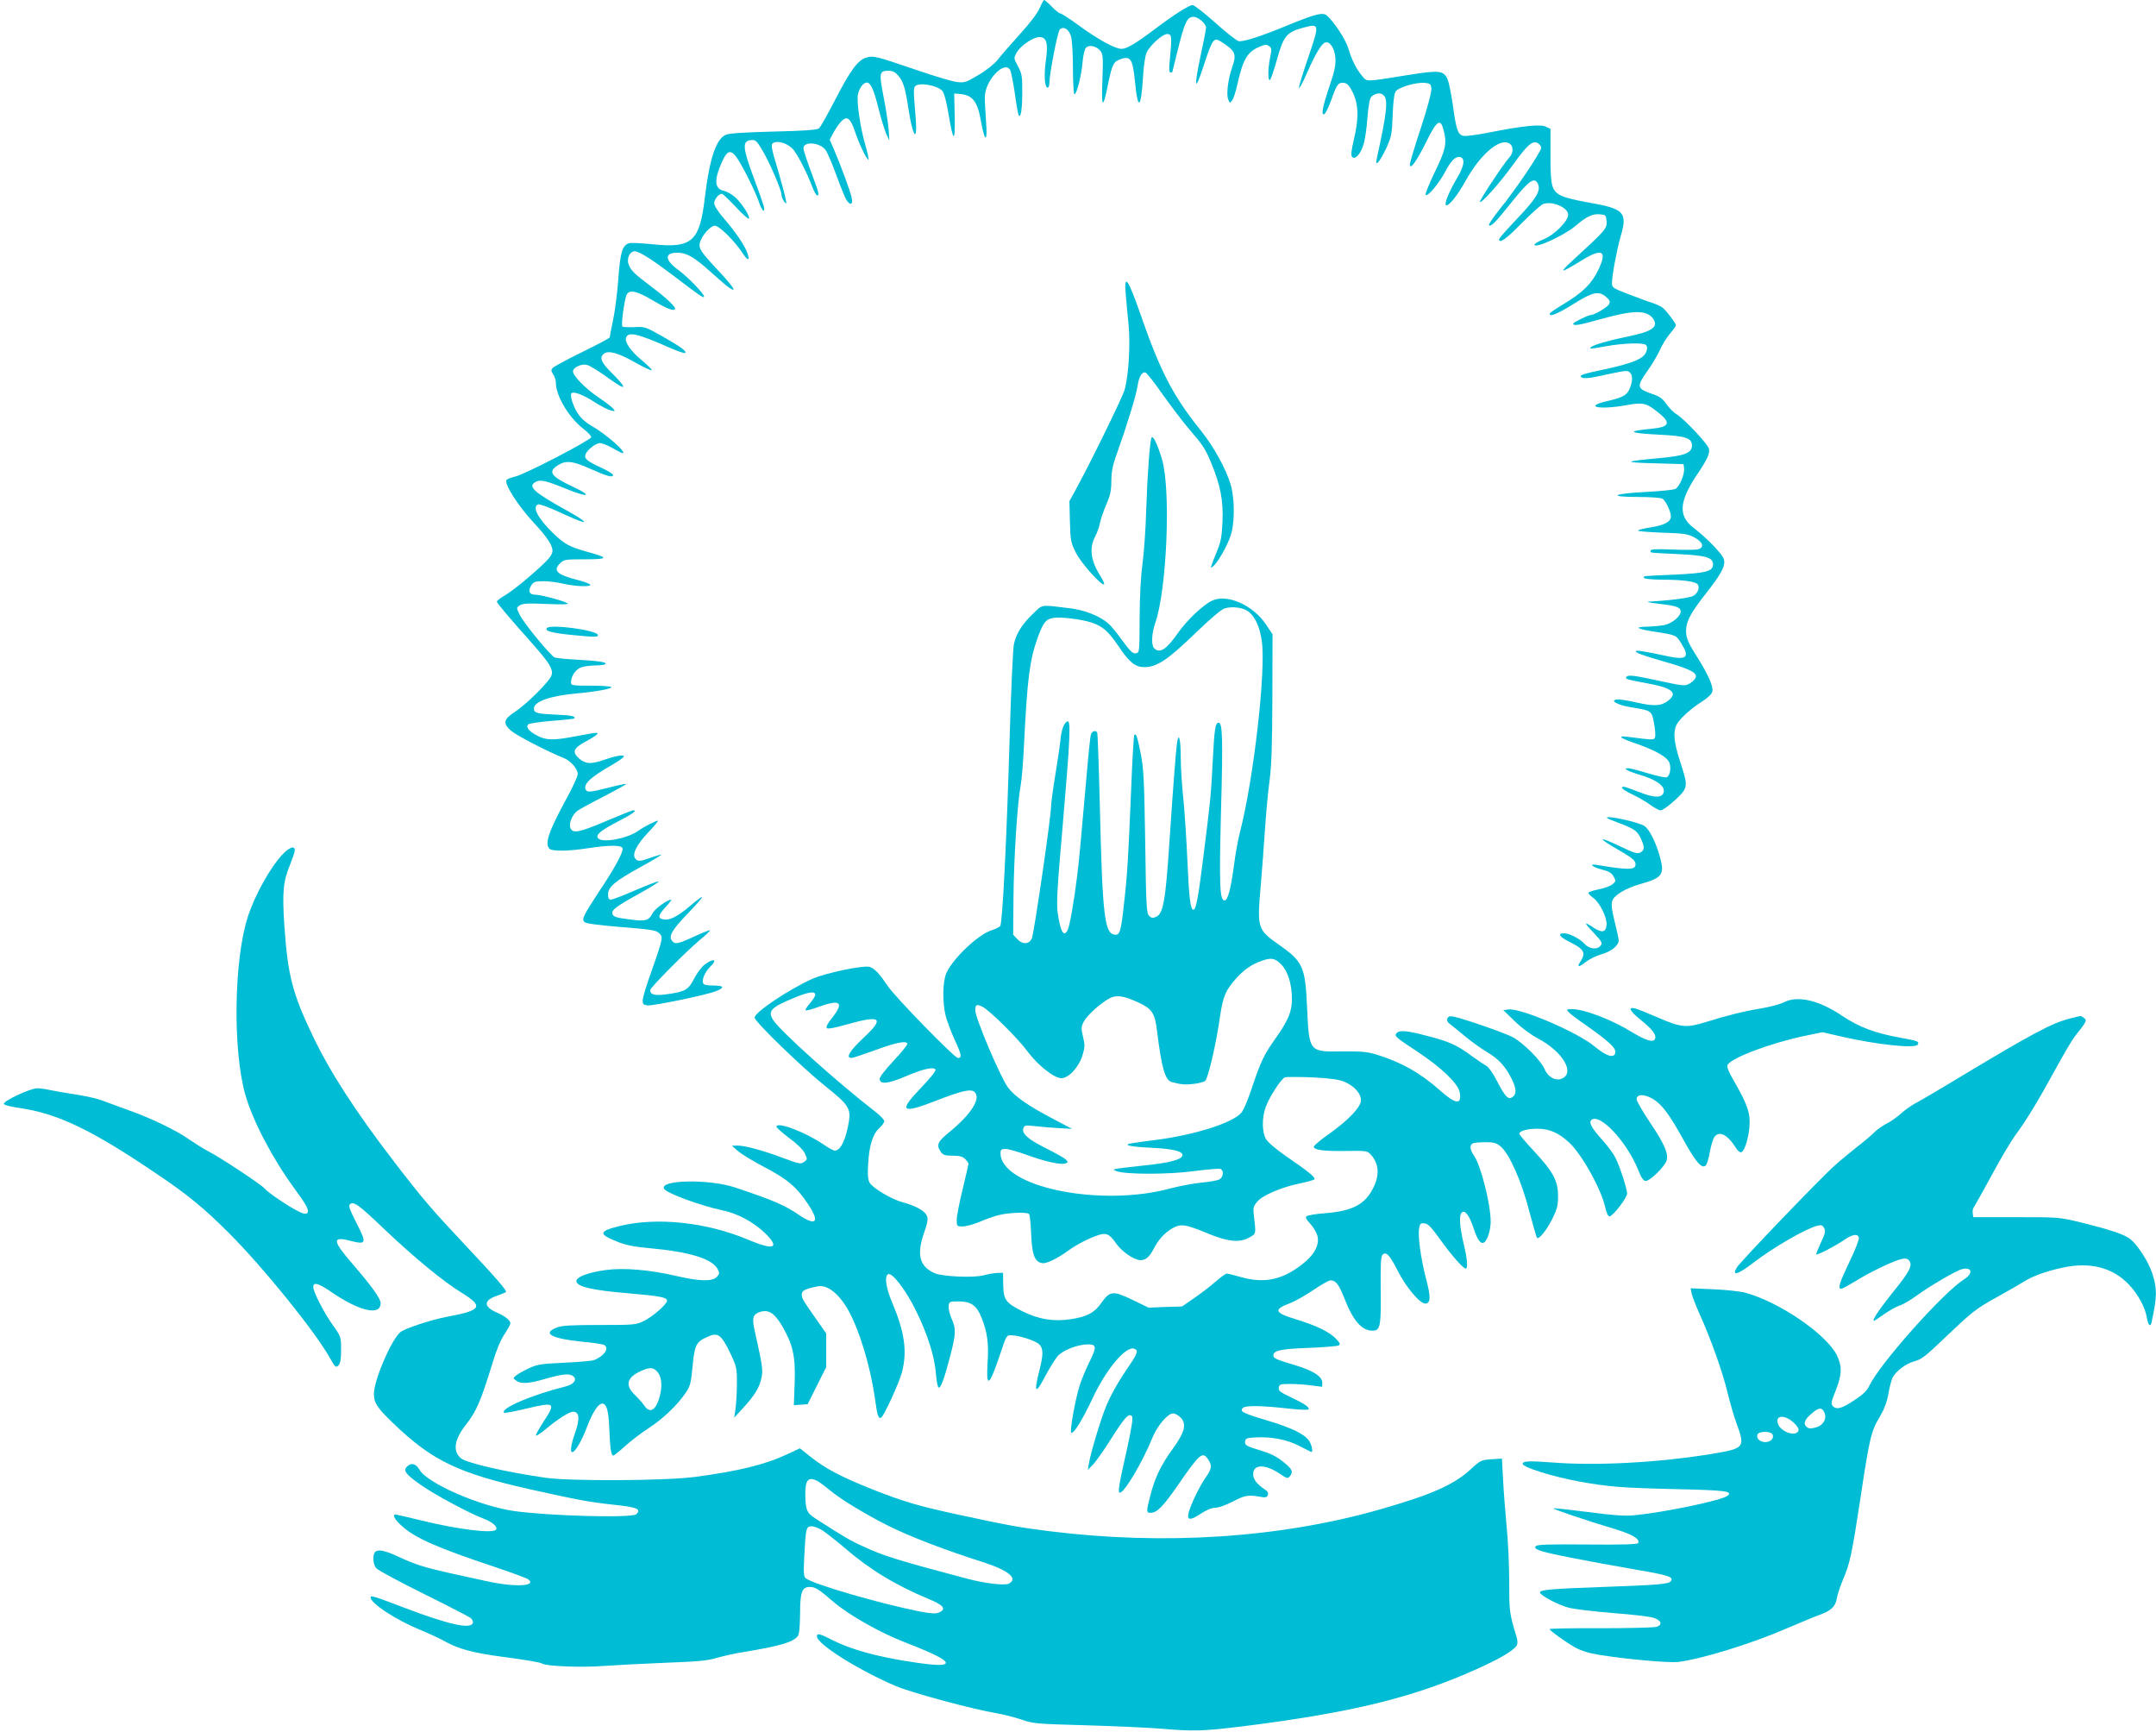 <?xml version="1.0" standalone="no"?>
<!DOCTYPE svg PUBLIC "-//W3C//DTD SVG 20010904//EN"
 "http://www.w3.org/TR/2001/REC-SVG-20010904/DTD/svg10.dtd">
<svg version="1.0" xmlns="http://www.w3.org/2000/svg"
 width="1280pt" height="1028pt" viewBox="0 0 1280 1028"
 preserveAspectRatio="xMidYMid meet">
<g transform="translate(0,1028) scale(0.1,-0.1)"
fill="#00bcd4" stroke="none">
<path d="M6173 10233 c-12 -30 -58 -90 -119 -157 -54 -60 -113 -127 -130 -150
-19 -24 -64 -61 -113 -90 -75 -45 -85 -48 -129 -43 -26 3 -128 33 -227 67
-259 88 -268 90 -309 79 -52 -14 -95 -72 -187 -250 -45 -87 -88 -164 -97 -171
-11 -9 -87 -15 -271 -19 -181 -5 -264 -10 -284 -20 -56 -26 -95 -143 -122
-369 -31 -265 -75 -304 -311 -280 -66 7 -130 10 -140 6 -39 -12 -52 -55 -63
-211 -6 -83 -20 -192 -31 -244 -11 -52 -20 -98 -20 -103 0 -5 -74 -44 -164
-88 -90 -44 -169 -87 -176 -95 -9 -11 -8 -19 4 -37 9 -12 16 -35 16 -50 0 -77
78 -208 163 -273 26 -20 47 -42 47 -50 0 -16 -395 -222 -452 -234 -22 -5 -45
-14 -50 -19 -19 -19 67 -154 161 -255 76 -81 111 -133 111 -166 0 -19 -14 -40
-47 -72 -80 -77 -189 -166 -237 -194 -25 -15 -46 -31 -46 -36 0 -9 59 -79 218
-258 95 -108 116 -143 107 -178 -8 -33 -146 -171 -217 -218 -70 -45 -74 -69
-23 -113 31 -28 226 -128 313 -162 40 -16 82 -64 82 -95 0 -13 -30 -79 -67
-146 -105 -193 -131 -267 -101 -297 16 -16 112 -15 228 3 126 19 199 20 206 0
7 -19 -46 -118 -142 -261 -93 -142 -102 -161 -83 -178 9 -8 84 -18 218 -29
177 -14 207 -19 224 -36 18 -18 19 -24 8 -67 -7 -26 -33 -104 -58 -173 -25
-69 -46 -139 -47 -156 -1 -26 3 -30 29 -33 35 -3 351 62 407 85 53 21 47 33
-17 33 -41 0 -57 4 -61 15 -8 21 13 68 42 96 47 44 21 54 -33 13 -18 -14 -46
-51 -62 -83 -34 -66 -52 -77 -157 -92 -74 -11 -104 -5 -104 24 0 14 210 226
292 295 37 30 66 58 63 60 -2 2 -44 -14 -93 -37 -98 -45 -114 -48 -132 -26
-22 27 -1 65 92 161 50 52 89 96 86 99 -2 3 -33 -20 -67 -49 -73 -63 -121 -89
-158 -84 -40 5 -38 23 8 73 23 25 38 45 34 45 -22 0 -97 -54 -110 -80 -23 -44
-41 -50 -125 -39 -91 11 -107 16 -114 34 -8 22 23 46 160 121 68 38 120 70
114 72 -5 2 -67 -22 -137 -52 -71 -31 -136 -56 -146 -56 -12 0 -17 8 -17 31 0
45 43 80 194 163 69 38 124 71 123 73 -2 1 -29 -6 -60 -17 -66 -24 -81 -25
-95 -7 -21 25 6 81 73 152 36 38 63 70 61 73 -5 4 -82 -34 -119 -61 -66 -46
-212 -72 -236 -43 -17 20 14 46 120 101 85 44 114 65 88 65 -6 0 -81 -30 -166
-66 -158 -67 -193 -73 -207 -38 -10 26 12 79 42 101 15 11 87 50 160 87 73 38
131 70 129 72 -2 3 -48 -7 -102 -21 -114 -29 -131 -30 -139 -9 -12 31 33 73
160 145 40 23 71 46 68 50 -6 10 -52 2 -123 -23 -73 -25 -104 -23 -141 8 -45
39 -37 62 33 100 65 35 89 54 66 54 -8 0 -61 -9 -119 -20 -135 -26 -177 -25
-230 3 -50 26 -70 51 -54 67 6 6 69 15 139 21 71 5 131 12 134 14 12 12 -15
19 -91 22 -133 6 -148 10 -148 38 0 41 98 75 255 89 111 10 205 27 205 37 0 5
-54 9 -120 9 -114 0 -120 1 -120 20 0 37 28 77 61 89 18 6 56 11 85 11 29 0
55 4 59 9 6 11 -40 18 -183 26 -57 3 -110 9 -118 12 -24 9 -183 202 -207 251
-22 44 -22 44 -2 58 16 12 46 14 160 9 95 -4 135 -3 124 4 -23 15 -159 51
-192 51 -35 0 -44 22 -23 55 14 22 24 25 74 25 31 0 84 -7 117 -15 72 -17 174
-20 158 -4 -5 5 -37 17 -69 25 -126 32 -153 56 -110 99 24 24 30 25 148 25
142 0 145 9 16 44 -110 31 -136 45 -207 114 -89 87 -123 154 -86 168 8 3 63
-17 122 -44 60 -28 119 -53 133 -57 24 -6 25 -6 5 10 -11 9 -49 32 -85 52
-203 112 -240 146 -189 173 27 15 64 6 181 -42 129 -53 162 -45 43 11 -137 64
-155 91 -90 131 46 28 86 24 190 -23 96 -43 135 -54 135 -37 0 6 -33 27 -73
45 -87 40 -103 55 -88 84 16 28 60 61 84 61 11 0 44 -13 74 -30 29 -16 55 -30
58 -30 32 0 -94 111 -184 163 -35 20 -64 46 -82 75 -28 44 -47 107 -36 118 12
12 69 -9 134 -51 37 -24 82 -47 98 -51 28 -7 29 -6 15 11 -8 9 -46 39 -85 65
-82 55 -158 134 -153 158 5 24 52 44 83 36 15 -4 60 -31 101 -60 41 -30 84
-58 94 -64 38 -21 20 9 -45 73 -66 65 -78 94 -50 117 26 22 86 5 183 -50 50
-28 96 -50 101 -48 5 1 -21 28 -57 58 -67 55 -105 110 -95 136 14 37 66 25
261 -61 46 -20 86 -34 90 -30 10 10 -30 39 -140 101 -95 54 -102 56 -163 52
-35 -1 -67 0 -70 4 -9 9 13 166 26 190 16 30 60 21 149 -32 86 -51 126 -67
137 -56 10 10 -46 64 -142 136 -101 76 -119 94 -133 131 -12 31 4 72 31 77 24
5 91 -36 232 -142 165 -126 185 -139 185 -126 0 16 -96 116 -152 157 -83 60
-85 103 -6 103 54 0 100 -26 198 -115 47 -42 95 -84 108 -92 49 -33 30 -1 -48
84 -120 128 -133 147 -125 181 9 41 62 102 89 102 26 0 114 -87 161 -157 33
-51 47 -55 34 -11 -12 42 -68 127 -141 211 -35 40 -58 77 -58 91 0 22 27 56
46 56 5 0 41 -35 81 -77 39 -43 75 -74 79 -71 10 11 -42 92 -81 127 -20 18
-50 34 -66 38 -57 11 -61 63 -14 169 30 68 50 77 82 38 32 -39 116 -207 138
-271 17 -55 41 -75 29 -25 -4 15 -31 92 -61 172 -64 172 -67 213 -16 218 29 3
34 -1 72 -65 44 -76 111 -232 111 -261 0 -10 7 -27 15 -38 15 -18 16 -17 9 16
-3 19 -22 89 -41 155 -49 164 -50 172 -24 180 33 10 89 -13 115 -48 29 -39 79
-138 107 -212 11 -30 25 -55 30 -55 15 0 11 15 -36 141 -25 66 -45 129 -45
139 0 43 98 35 131 -10 11 -14 39 -81 64 -149 25 -68 52 -135 60 -148 23 -34
39 -29 32 10 -5 33 -65 195 -108 295 l-23 53 24 45 c14 25 35 55 48 67 32 30
52 14 78 -64 23 -71 73 -174 80 -166 3 2 -6 42 -19 88 -30 103 -51 249 -44
296 7 38 32 73 53 73 23 0 42 -42 70 -155 15 -60 36 -128 46 -150 l18 -40 -4
65 c-3 36 -16 123 -30 194 -28 144 -26 156 29 156 25 0 40 -8 59 -30 30 -37
41 -72 62 -212 19 -121 43 -176 43 -98 0 25 -4 88 -9 140 -6 65 -6 98 2 107
21 26 131 8 162 -26 11 -13 25 -62 37 -137 29 -171 40 -176 37 -14 l-3 135 35
-3 c74 -6 104 -45 124 -162 23 -128 40 -129 30 0 -4 58 -8 123 -7 145 1 99
119 221 151 158 5 -10 17 -72 27 -138 9 -66 19 -124 23 -129 12 -20 21 33 21
135 1 96 -2 111 -25 155 -26 48 -26 49 -8 82 21 39 98 92 134 92 44 0 54 -36
39 -141 -12 -87 -7 -159 11 -159 6 0 10 12 10 28 1 57 49 305 62 317 22 22 55
1 67 -42 6 -21 11 -107 11 -190 0 -84 4 -153 9 -153 13 0 42 112 48 191 4 42
12 77 21 86 19 19 61 10 85 -19 15 -18 17 -37 12 -172 -7 -172 3 -178 34 -23
24 117 32 132 77 147 56 19 69 -2 82 -132 17 -177 36 -167 48 24 3 64 13 127
21 145 22 47 99 115 126 111 24 -3 25 -16 12 -155 -6 -52 -4 -73 4 -73 6 0 11
1 11 3 0 1 16 65 35 141 39 157 54 186 91 186 27 0 74 -40 74 -64 0 -9 -13
-79 -30 -156 -44 -206 -37 -234 16 -70 53 162 60 171 106 141 83 -53 91 -72
63 -151 -24 -69 -35 -158 -24 -188 10 -26 11 -26 24 -8 8 10 21 50 30 90 35
156 59 198 136 230 30 12 39 13 54 2 15 -11 16 -19 6 -65 -14 -68 -15 -149 0
-134 5 5 24 61 41 122 38 137 57 160 153 186 100 27 100 25 32 -176 -32 -93
-57 -175 -55 -181 2 -6 24 34 47 88 50 113 85 172 107 181 28 11 57 -31 62
-89 3 -42 -3 -75 -31 -158 -45 -133 -55 -184 -36 -178 8 2 26 40 42 83 33 94
42 107 76 103 19 -2 31 -15 50 -52 36 -71 40 -155 10 -278 -17 -75 -20 -101
-11 -110 17 -17 48 15 66 71 9 25 20 97 24 159 6 75 14 118 23 127 24 23 56
27 73 10 28 -28 21 -97 -41 -380 -11 -51 19 -15 58 67 30 67 33 82 37 193 3
77 9 128 17 141 16 26 123 57 175 52 31 -3 35 -7 38 -34 2 -19 -23 -113 -62
-232 -37 -111 -66 -209 -66 -218 0 -37 42 21 97 133 62 126 84 143 102 76 23
-81 15 -120 -51 -255 -34 -70 -58 -131 -54 -135 12 -12 78 67 114 134 36 69
63 96 89 91 33 -6 27 -52 -16 -124 -45 -75 -77 -151 -67 -161 13 -13 67 53
118 145 84 151 196 250 254 223 30 -13 32 -56 5 -85 -35 -39 -181 -259 -175
-265 10 -9 120 115 198 223 84 117 114 143 145 127 11 -7 21 -19 21 -28 0 -23
-153 -251 -245 -363 -42 -53 -71 -96 -65 -98 16 -6 38 17 145 151 93 115 124
136 144 99 22 -41 -6 -88 -120 -208 -60 -63 -109 -118 -109 -124 0 -29 42 1
134 95 57 57 114 109 128 114 53 20 148 -21 148 -63 0 -39 -81 -120 -145 -146
-30 -12 -55 -27 -55 -32 0 -27 179 55 246 113 62 53 98 71 142 67 35 -3 37 -5
40 -41 4 -43 -6 -54 -198 -230 -90 -82 -80 -83 50 -3 123 76 154 58 99 -56
-40 -83 -92 -134 -206 -203 -46 -27 -83 -53 -83 -57 0 -21 45 -2 141 57 116
73 151 80 195 42 22 -20 25 -27 16 -44 -9 -17 -88 -63 -108 -63 -15 0 -104
-44 -104 -51 0 -15 33 -10 161 26 199 56 278 56 315 1 31 -49 -9 -75 -163
-106 -106 -22 -192 -47 -208 -61 -12 -12 -6 -11 91 6 108 19 221 22 236 7 8
-8 9 -20 2 -39 -13 -41 -78 -68 -237 -103 -151 -32 -168 -38 -144 -52 10 -5
44 -3 89 7 179 38 177 38 193 25 19 -16 19 -51 1 -95 -17 -41 -40 -54 -130
-75 -148 -33 -57 -55 110 -25 95 17 115 13 173 -31 95 -72 89 -98 -22 -109
-154 -14 -140 -26 40 -35 162 -8 198 -20 198 -65 0 -44 -45 -61 -190 -74 -218
-20 -224 -26 -35 -31 l175 -5 3 -24 c5 -34 -26 -109 -51 -123 -12 -6 -90 -14
-175 -18 -198 -10 -231 -30 -48 -30 70 0 135 -4 145 -10 19 -9 51 -77 51 -105
0 -32 -37 -52 -118 -65 -45 -7 -80 -16 -77 -20 2 -4 69 -9 148 -12 129 -4 149
-8 188 -29 51 -28 59 -59 19 -70 -14 -3 -82 -4 -152 -1 -93 4 -128 2 -128 -6
0 -15 -21 -12 162 -21 167 -8 208 -20 208 -61 0 -41 -39 -52 -228 -61 -206 -9
-182 -7 -182 -19 0 -6 43 -10 108 -11 124 0 201 -11 212 -29 12 -19 0 -50 -25
-66 -19 -13 -146 -29 -265 -35 -19 -1 1 -6 45 -11 113 -13 139 -21 143 -44 4
-29 -49 -75 -100 -85 -24 -4 -70 -8 -103 -9 -76 -1 -56 -14 45 -29 133 -21
130 -20 161 -69 53 -84 34 -102 -82 -77 -131 28 -181 36 -186 31 -9 -9 32 -24
177 -66 153 -44 193 -66 174 -98 -6 -9 -22 -24 -36 -31 -23 -14 -40 -12 -174
17 -157 34 -189 38 -199 23 -7 -12 6 -15 119 -36 154 -28 190 -57 130 -104
-41 -32 -83 -35 -187 -11 -52 12 -105 20 -117 18 -47 -6 5 -34 87 -47 118 -19
119 -19 133 -95 7 -36 9 -73 6 -82 -7 -17 -3 -18 -161 2 -70 9 -49 -7 57 -43
108 -38 176 -77 189 -110 12 -32 3 -79 -16 -87 -8 -3 -58 8 -112 24 -54 17
-107 30 -117 30 -35 0 -4 -17 69 -39 95 -28 147 -64 143 -99 -5 -40 -55 -41
-150 -2 -42 16 -81 30 -87 30 -27 0 -6 -19 51 -46 34 -16 82 -44 105 -61 24
-18 52 -33 63 -33 10 0 49 28 85 61 78 74 79 77 30 228 -38 116 -43 176 -21
220 19 35 81 92 151 137 34 21 57 44 61 59 7 29 -24 100 -87 200 -58 91 -69
118 -69 163 1 54 28 105 117 218 93 119 117 163 108 203 -6 29 -102 128 -178
186 -96 72 -90 158 23 325 56 83 72 119 66 146 -8 30 -145 175 -192 205 -19
11 -46 39 -61 61 -22 32 -40 45 -82 59 -96 33 -97 43 -25 145 24 34 55 86 68
115 13 30 40 74 60 98 20 23 36 46 36 50 0 11 -54 83 -76 102 -10 9 -37 22
-59 29 -22 7 -86 30 -142 52 -97 37 -103 41 -103 67 0 44 29 199 50 272 45
150 25 170 -195 208 -64 11 -133 28 -153 38 -60 29 -67 56 -67 238 l0 160 -27
13 c-33 16 -137 5 -335 -34 -73 -15 -143 -24 -157 -20 -31 8 -41 38 -61 185
-9 63 -23 130 -30 148 -23 55 -47 58 -240 27 -257 -41 -237 -41 -269 -4 -35
43 -60 93 -81 162 -15 53 -87 162 -129 197 -23 19 -69 7 -221 -55 -171 -71
-275 -104 -302 -98 -13 4 -76 53 -139 110 -64 57 -124 104 -134 104 -20 0
-116 -61 -220 -140 -112 -85 -170 -120 -201 -120 -39 0 -137 54 -253 138 -54
40 -104 72 -110 72 -7 0 -30 18 -51 40 -21 22 -42 40 -46 40 -3 0 -15 -21 -26
-47z"/>
<path d="M6683 8539 c3 -41 11 -123 17 -183 12 -124 0 -310 -24 -392 -15 -48
-201 -429 -286 -584 l-41 -75 3 -120 c3 -112 5 -125 35 -185 31 -63 155 -201
168 -188 3 3 -8 27 -25 54 -55 87 -64 163 -28 229 11 22 25 59 29 83 5 23 22
73 38 110 23 53 29 82 29 137 0 50 8 92 25 140 47 133 56 161 90 270 19 61 38
131 41 156 8 54 27 85 48 77 8 -4 54 -62 101 -130 48 -67 115 -156 149 -196
91 -106 103 -124 138 -208 56 -135 73 -224 68 -349 -4 -90 -10 -122 -32 -175
-15 -36 -30 -74 -33 -85 -6 -18 -5 -18 10 -6 26 21 83 120 103 181 25 73 25
222 0 305 -28 93 -100 223 -174 316 -166 205 -243 353 -361 693 -73 211 -98
245 -88 125z"/>
<path d="M6837 7683 c-10 -17 -25 -216 -32 -428 -3 -110 -13 -254 -22 -320
-10 -75 -17 -198 -17 -325 -1 -203 -1 -205 -23 -208 -17 -3 -34 13 -79 75 -31
43 -68 89 -83 101 -48 44 -142 81 -226 91 -183 22 -161 26 -222 -32 -63 -60
-97 -113 -113 -177 -6 -25 -17 -264 -25 -532 -18 -622 -43 -1129 -57 -1145 -6
-7 -29 -18 -51 -25 -78 -24 -228 -165 -268 -253 -23 -50 -25 -177 -4 -257 8
-31 32 -95 54 -143 40 -85 43 -105 18 -105 -20 0 -370 359 -415 425 -50 74
-77 104 -107 115 -33 13 -263 -35 -344 -71 -139 -63 -341 -198 -341 -229 0
-24 281 -296 422 -409 134 -107 150 -131 138 -207 -18 -109 -49 -174 -84 -174
-8 0 -37 16 -66 36 -108 74 -280 139 -280 106 0 -6 34 -36 75 -67 48 -35 82
-69 93 -91 16 -34 16 -36 -3 -50 -21 -16 -28 -14 -136 26 -106 40 -217 70
-259 70 l-35 -1 37 -32 c20 -18 92 -61 160 -97 135 -71 188 -116 256 -219 71
-107 48 -132 -57 -61 -82 56 -151 86 -376 161 -156 52 -455 46 -422 -8 17 -27
217 -100 345 -127 89 -18 186 -70 253 -135 93 -90 54 -105 -99 -40 -245 104
-543 136 -765 81 -125 -31 -126 -48 -6 -95 49 -19 101 -29 195 -37 228 -21
361 -62 394 -122 13 -24 13 -29 -4 -47 -26 -29 -102 -27 -236 4 -162 38 -319
51 -426 36 -107 -15 -177 -43 -172 -68 6 -31 96 -52 300 -69 198 -17 238 -25
238 -45 0 -20 -82 -92 -135 -119 -49 -24 -56 -25 -265 -25 -167 0 -224 -3
-254 -15 -89 -34 -35 -65 148 -84 67 -6 127 -15 134 -20 31 -19 -2 -67 -63
-90 -11 -4 -90 -11 -175 -15 -137 -6 -161 -10 -210 -33 -30 -14 -64 -33 -75
-42 -20 -16 -20 -16 -1 -31 28 -21 75 -19 176 11 102 29 143 33 164 14 24 -19
2 -48 -47 -60 -203 -51 -389 -131 -364 -156 3 -3 63 8 133 25 168 40 175 35
104 -73 -28 -43 -50 -82 -48 -87 2 -4 28 13 58 38 72 60 139 103 162 103 37 0
42 -40 14 -120 -63 -178 0 -150 70 32 30 80 63 132 86 136 28 5 41 -38 45
-143 5 -122 11 -165 24 -165 5 0 36 25 70 56 33 30 97 79 142 108 85 55 173
140 221 213 24 36 29 58 38 155 12 126 21 143 89 173 60 28 81 13 132 -92 40
-84 42 -92 42 -183 0 -52 -4 -120 -8 -150 l-8 -55 46 50 c71 76 104 128 115
183 11 50 8 69 -42 295 -14 67 -7 87 39 101 48 13 82 -10 126 -84 65 -112 80
-180 75 -336 l-5 -135 41 3 41 3 55 110 55 110 0 100 0 100 -49 70 c-90 128
-96 138 -96 161 0 23 17 32 92 48 57 13 125 -39 181 -136 67 -116 135 -339
161 -527 15 -107 21 -125 38 -115 17 11 106 205 123 269 32 125 16 238 -59
415 -36 86 -46 153 -24 166 23 15 107 -94 168 -220 68 -139 109 -269 117 -374
3 -40 10 -75 15 -78 12 -8 34 51 68 182 36 137 37 166 9 228 -11 26 -19 59
-17 74 3 26 5 27 60 27 74 -1 106 -23 136 -98 34 -87 43 -150 35 -270 -9 -155
11 -137 81 73 31 93 32 95 62 94 50 -2 143 -33 164 -54 25 -25 25 -61 -1 -162
-32 -127 -21 -137 34 -31 27 50 61 105 75 122 31 36 120 71 182 71 51 0 52
-16 6 -108 -18 -37 -43 -96 -55 -132 -27 -85 -61 -273 -51 -284 12 -12 68 78
129 209 80 170 197 308 245 289 25 -9 20 -27 -27 -96 -70 -102 -113 -179 -141
-248 -30 -72 -91 -274 -101 -336 l-7 -39 28 28 c16 15 65 84 109 154 83 131
106 156 125 137 8 -8 0 -61 -28 -190 -51 -227 -57 -264 -43 -264 27 0 135 183
192 324 29 72 92 146 123 146 12 0 33 -11 46 -25 36 -39 24 -87 -49 -187 -69
-95 -105 -171 -132 -277 -24 -93 -24 -101 2 -101 38 0 74 37 164 167 130 188
145 200 179 148 23 -35 20 -54 -17 -107 -35 -49 -91 -165 -101 -211 -10 -42
13 -43 73 -2 34 22 65 35 86 35 19 0 63 16 102 36 73 38 95 42 160 30 36 -7
44 -5 50 10 4 12 -1 22 -18 33 -47 31 -69 60 -69 90 0 61 72 62 161 1 40 -27
45 -28 57 -13 18 25 15 36 -15 65 -48 43 -86 65 -143 83 -102 31 -111 36 -108
59 3 19 11 21 68 24 92 4 183 -14 254 -51 33 -17 64 -33 69 -35 15 -7 6 41
-12 67 -29 40 -101 75 -250 120 -144 43 -163 53 -142 74 15 15 111 14 269 -4
61 -7 115 -9 120 -5 10 11 -23 34 -106 73 -62 29 -73 38 -70 56 3 20 9 22 68
22 36 0 93 -4 128 -9 l62 -8 0 26 c0 35 -55 71 -160 102 -116 35 -130 41 -130
58 0 30 44 39 210 45 91 4 171 10 178 15 11 6 7 15 -15 38 -38 41 -118 80
-240 117 -130 40 -135 58 -28 98 28 11 87 45 133 76 46 31 91 57 101 57 32 0
50 -24 85 -113 52 -133 108 -193 174 -185 37 4 42 37 39 255 -1 136 1 185 11
195 21 21 43 -2 89 -93 51 -102 136 -201 167 -197 30 4 31 39 2 149 -31 120
-49 253 -41 297 5 29 10 33 33 30 21 -2 41 -24 94 -98 67 -93 135 -170 150
-170 14 0 9 59 -12 146 -24 100 -29 169 -12 186 19 19 46 -17 71 -94 23 -69
42 -95 62 -83 20 13 39 73 39 124 0 104 -59 336 -100 393 -24 33 -26 64 -4 72
9 3 42 6 74 6 49 0 64 -4 90 -26 51 -43 124 -207 169 -383 22 -84 43 -156 46
-159 11 -11 57 45 90 111 29 59 35 80 35 136 0 91 -28 144 -140 265 -50 53
-90 101 -90 106 0 17 47 30 108 30 70 0 125 -24 187 -81 76 -70 193 -280 216
-389 7 -31 16 -50 25 -50 19 0 104 110 104 135 0 29 -44 163 -69 212 -11 23
-46 71 -77 105 -65 72 -82 104 -67 119 47 47 211 -126 279 -296 19 -48 31 -65
45 -65 26 0 116 89 124 123 11 41 -16 101 -101 227 -41 61 -75 120 -77 133 -3
33 43 35 96 4 53 -32 98 -91 181 -242 74 -134 110 -175 133 -153 7 8 18 43 24
79 6 35 18 74 25 87 28 43 78 20 129 -60 9 -16 23 -28 30 -28 19 0 44 72 51
148 7 81 -9 131 -87 267 -38 66 -49 93 -42 105 27 43 257 129 457 171 l106 22
117 -27 c206 -47 433 -71 448 -47 11 19 3 22 -102 41 -150 27 -246 63 -346
130 -137 93 -264 122 -345 81 -21 -11 -80 -27 -132 -36 -109 -18 -217 -45
-333 -82 -114 -35 -146 -33 -279 25 -62 27 -125 52 -140 56 -46 11 -33 -15 33
-68 69 -56 94 -89 85 -112 -9 -24 -52 -12 -133 37 -123 76 -287 139 -360 139
-31 0 -34 -2 -22 -16 7 -9 58 -48 114 -86 120 -85 165 -126 165 -150 0 -44
-50 -31 -125 32 -99 82 -433 226 -508 218 l-32 -4 68 -66 c40 -39 97 -81 139
-103 145 -77 220 -202 142 -237 -37 -17 -83 7 -104 56 -21 51 -126 155 -188
189 -46 25 -285 108 -350 122 -25 5 -33 3 -39 -11 -5 -13 2 -24 22 -38 15 -12
56 -44 90 -73 35 -29 90 -68 123 -88 69 -40 111 -86 148 -162 28 -56 28 -90 2
-106 -24 -16 -42 3 -90 95 -22 43 -50 84 -62 90 -11 6 -50 32 -86 58 -91 67
-135 87 -263 120 -124 33 -169 37 -186 17 -14 -17 -7 -23 129 -113 139 -92
236 -186 246 -237 14 -78 -23 -74 -122 15 -115 101 -223 162 -371 208 -57 17
-90 20 -205 19 -197 -3 -196 -4 -208 262 -11 243 -24 271 -171 374 -122 86
-126 97 -105 337 8 95 20 250 26 343 6 94 18 224 27 290 12 91 16 209 17 495
l1 375 -39 58 c-77 116 -232 184 -321 141 -53 -25 -149 -116 -203 -193 -67
-97 -107 -122 -140 -89 -18 18 -15 88 7 151 68 197 93 780 41 966 -24 84 -54
149 -63 134z m573 -1032 c40 -28 69 -91 81 -175 26 -174 -48 -821 -130 -1138
-11 -42 -27 -130 -35 -195 -19 -142 -37 -208 -56 -208 -29 0 -32 95 -21 530
12 432 9 525 -14 525 -20 0 -25 -34 -35 -225 -11 -213 -12 -222 -56 -573 -30
-240 -43 -312 -59 -312 -17 0 -26 70 -35 282 -6 133 -17 305 -25 380 -8 75
-15 183 -15 240 0 114 -13 160 -23 81 -7 -58 -22 -248 -43 -563 -24 -366 -37
-443 -80 -462 -20 -9 -28 -8 -42 6 -15 15 -18 59 -23 439 -6 368 -9 435 -27
526 -21 103 -27 120 -38 108 -3 -3 -12 -153 -19 -334 -17 -408 -22 -493 -42
-668 -18 -167 -25 -188 -56 -183 -59 8 -72 114 -87 752 -6 242 -13 443 -16
448 -10 16 -32 8 -38 -14 -3 -13 -13 -102 -21 -198 -40 -453 -47 -533 -60
-640 -19 -153 -45 -301 -57 -322 -22 -43 -42 -9 -58 100 -9 56 -4 145 30 532
43 499 48 614 28 608 -21 -7 -37 -49 -43 -117 -4 -37 -18 -130 -31 -209 -13
-79 -24 -160 -24 -180 0 -59 -101 -754 -114 -782 -16 -36 -55 -38 -86 -5 l-25
27 2 226 c2 226 23 559 43 662 6 30 15 142 20 250 19 380 33 492 80 623 33 91
49 112 93 119 41 8 171 -8 229 -28 64 -21 99 -52 158 -139 65 -97 100 -125
154 -125 74 0 137 42 297 196 97 94 159 146 181 153 43 13 107 5 138 -18z
m195 -2094 c41 -41 65 -118 65 -208 0 -75 -22 -127 -103 -241 -62 -87 -84
-134 -133 -281 -24 -73 -52 -140 -66 -154 -53 -59 -271 -128 -494 -158 -65 -8
-135 -18 -154 -21 -60 -10 -13 -21 115 -27 126 -6 185 -20 185 -43 0 -27 -73
-47 -245 -64 -55 -6 -116 -13 -135 -16 -34 -6 -35 -6 -10 -16 51 -20 307 -20
455 0 77 10 148 16 158 14 24 -6 22 -49 -4 -63 -11 -6 -60 -15 -107 -19 -48
-5 -130 -20 -182 -34 -417 -114 -1010 8 -1010 209 0 21 5 25 29 25 16 0 71
-15 123 -34 112 -41 208 -62 233 -52 17 6 17 8 2 24 -10 9 -63 39 -119 67
-105 52 -144 87 -132 119 6 16 14 18 63 12 31 -4 94 -9 141 -12 l85 -5 -123
65 c-137 72 -218 128 -257 180 -44 57 -195 414 -195 459 0 34 9 38 43 21 44
-23 210 -187 268 -266 60 -81 158 -158 200 -158 43 0 103 64 125 134 15 49 16
61 4 111 -12 52 -12 60 5 92 21 39 102 111 154 138 41 20 80 15 166 -24 84
-39 101 -62 114 -169 28 -225 48 -294 88 -305 55 -15 81 -17 129 -11 29 3 60
11 69 18 17 12 67 228 89 388 17 113 33 151 93 218 47 53 94 86 152 106 57 21
80 17 116 -19z m-2765 -182 c0 -8 -14 -30 -31 -50 -18 -20 -29 -38 -26 -42 4
-3 39 6 79 21 128 46 151 27 78 -66 -26 -33 -38 -54 -31 -61 6 -6 49 2 119 22
203 58 226 39 98 -80 -81 -76 -107 -119 -71 -119 8 0 71 21 140 46 125 46 185
58 192 39 2 -6 -35 -52 -83 -103 -54 -58 -84 -98 -82 -109 6 -31 52 -26 155
18 105 45 166 58 177 40 4 -7 -31 -51 -84 -106 -138 -143 -120 -159 84 -80
156 61 212 74 233 52 38 -38 -23 -133 -152 -238 -69 -56 -78 -76 -49 -117 12
-18 25 -22 70 -22 41 0 59 -5 74 -20 11 -11 20 -24 20 -28 0 -4 -16 -72 -35
-151 -19 -78 -35 -160 -35 -182 0 -38 1 -39 35 -39 20 0 64 12 98 26 34 15 84
33 111 40 59 16 173 21 185 8 5 -5 11 -60 13 -122 5 -121 21 -163 66 -170 24
-4 89 27 152 73 51 37 128 77 182 94 46 15 65 6 103 -48 34 -50 108 -101 146
-101 31 0 52 18 76 63 29 57 65 97 110 124 54 31 76 28 217 -30 119 -49 189
-55 246 -21 38 22 37 19 24 130 -5 44 -3 54 20 81 32 38 142 85 251 108 44 9
84 20 88 24 10 10 -34 47 -168 138 -59 41 -107 82 -119 102 -24 41 -25 127 -1
191 20 57 91 166 113 175 9 3 82 3 162 0 112 -6 156 -12 193 -27 58 -25 97
-69 97 -109 0 -40 -74 -118 -191 -201 -49 -34 -89 -68 -89 -75 0 -19 59 -27
190 -25 120 2 127 1 147 -20 48 -52 55 -118 19 -193 -48 -102 -123 -143 -284
-156 -58 -4 -110 -13 -116 -19 -7 -7 0 -20 22 -43 18 -19 37 -51 43 -71 15
-56 -18 -117 -98 -177 -116 -88 -221 -108 -358 -69 -38 11 -75 20 -82 20 -6 0
-38 -22 -69 -50 -31 -27 -88 -71 -127 -97 l-69 -48 -100 -3 -99 -4 -97 47
c-115 55 -133 53 -185 -21 -40 -57 -85 -81 -183 -95 -98 -15 -190 0 -283 47
-100 50 -113 68 -115 156 l-1 73 -35 -1 c-19 -1 -55 -7 -80 -14 -58 -16 -243
-8 -290 12 -90 39 -109 108 -65 237 23 67 26 86 17 106 -13 28 -66 58 -142 78
-67 18 -180 85 -198 118 -9 17 -12 49 -8 109 6 111 28 179 66 213 16 15 30 34
30 42 0 8 -24 33 -52 55 -222 171 -570 483 -608 546 -33 53 -14 74 125 131 87
36 125 41 125 18z m-941 -2234 c27 -27 34 -76 21 -136 -21 -93 -60 -122 -95
-68 -10 14 -35 43 -56 63 -61 58 -47 106 41 144 47 20 66 20 89 -3z"/>
<path d="M3246 6551 c-11 -17 29 -28 149 -40 133 -13 155 -14 155 -1 0 29
-288 68 -304 41z"/>
<path d="M9540 5426 c0 -3 26 -14 58 -26 104 -39 120 -50 142 -94 25 -53 25
-72 -1 -86 -17 -10 -37 -4 -120 36 -54 26 -101 45 -104 42 -4 -3 31 -27 77
-53 99 -57 118 -72 118 -96 0 -34 -44 -34 -230 -3 -53 9 -25 -14 36 -29 36 -9
52 -19 64 -40 14 -27 14 -29 -7 -46 -12 -10 -49 -24 -82 -30 -34 -7 -61 -16
-61 -21 0 -5 13 -18 29 -30 39 -27 83 -118 79 -161 -4 -44 -28 -48 -78 -15
-58 38 -59 32 -1 -28 54 -58 58 -65 39 -84 -20 -20 -63 -14 -89 14 -31 33 -91
64 -124 64 -40 0 -26 -21 31 -50 88 -43 101 -65 68 -116 -25 -37 -12 -38 31
-4 21 17 63 37 94 46 58 16 101 52 101 82 0 9 -11 60 -24 112 -18 72 -21 102
-14 123 12 34 79 74 162 98 133 37 149 57 123 155 -23 88 -64 171 -94 191 -35
23 -223 64 -223 49z"/>
<path d="M1677 5208 c-71 -75 -164 -241 -205 -368 -84 -256 -91 -796 -15
-1060 44 -154 161 -377 289 -552 76 -104 92 -134 77 -149 -7 -7 -24 -4 -54 12
-59 29 -181 112 -199 135 -19 23 -269 188 -335 221 -27 14 -78 46 -113 70 -76
54 -230 128 -367 176 -55 20 -123 45 -150 55 -28 11 -100 27 -160 36 -61 9
-128 21 -150 26 -22 5 -55 10 -74 10 -42 0 -204 -76 -198 -93 2 -7 43 -17 93
-24 225 -32 430 -130 819 -394 180 -121 279 -203 425 -349 203 -203 510 -583
597 -738 33 -59 37 -62 52 -47 12 12 16 35 16 93 0 76 -1 78 -46 142 -55 76
-119 201 -119 230 0 32 29 24 110 -31 167 -114 290 -141 290 -64 0 26 -54 102
-165 230 -122 141 -125 168 -16 140 98 -25 100 -17 34 112 -35 69 -45 95 -36
104 21 21 53 -2 200 -143 182 -173 357 -317 466 -383 129 -80 116 -103 -83
-140 -102 -19 -258 -71 -284 -93 -56 -51 -156 -285 -156 -366 0 -54 19 -82
113 -173 232 -223 385 -297 812 -393 283 -63 353 -76 490 -91 146 -15 174 -26
143 -57 -24 -24 -517 -11 -728 19 -202 29 -512 164 -559 244 -22 38 -50 45
-75 19 -24 -23 -7 -46 82 -108 80 -57 293 -171 374 -201 51 -19 84 -48 73 -64
-15 -26 -225 0 -449 55 -77 19 -144 34 -148 34 -21 0 -3 -33 40 -70 79 -71
215 -130 543 -239 102 -34 194 -68 204 -75 58 -42 -81 -49 -249 -11 -61 13
-164 36 -228 50 -134 30 -198 50 -289 93 -75 35 -118 46 -138 33 -21 -14 -19
-76 4 -101 10 -11 136 -79 279 -150 144 -71 269 -136 280 -144 11 -9 16 -22
13 -31 -15 -37 -147 -7 -405 91 -181 69 -202 76 -202 62 0 -35 151 -134 295
-193 50 -20 118 -52 152 -71 77 -43 171 -67 339 -89 137 -18 221 -32 233 -40
26 -16 242 -24 363 -14 73 5 239 14 368 19 188 7 248 12 302 28 37 11 112 28
165 36 216 36 292 58 320 95 8 10 12 57 13 131 0 130 11 160 58 160 32 0 53
-13 142 -90 92 -78 275 -182 426 -240 165 -64 239 -101 239 -120 0 -19 -63
-17 -210 6 -199 30 -356 74 -466 130 -71 37 -89 41 -89 21 0 -46 247 -201 470
-296 96 -40 458 -138 599 -161 41 -7 106 -24 145 -37 67 -24 87 -26 381 -34
171 -5 371 -14 445 -20 196 -17 252 -15 490 14 646 81 1013 171 1386 339 141
63 219 110 238 140 7 12 7 30 -3 60 -40 134 -41 144 -41 323 0 99 -7 243 -15
320 -7 77 -17 200 -21 274 l-7 133 -62 -4 c-60 -4 -65 -6 -122 -58 -100 -93
-233 -152 -541 -240 -592 -169 -1280 -214 -1962 -129 -175 22 -244 34 -540 98
-235 51 -319 75 -510 150 -183 73 -281 124 -367 193 l-64 51 -77 -36 c-133
-62 -291 -100 -547 -134 -177 -23 -734 -26 -885 -5 -230 33 -464 86 -502 115
-51 40 -42 110 25 196 67 86 89 137 162 373 21 72 48 136 70 168 19 29 35 58
35 64 0 19 -30 43 -83 66 -78 35 -76 72 5 99 26 9 49 19 52 22 7 7 -60 85
-239 275 -205 218 -256 278 -426 499 -231 301 -382 535 -484 750 -119 248
-147 359 -167 653 -13 201 -7 261 37 367 13 33 25 68 25 78 0 29 -31 19 -73
-25z m3176 -3719 c12 -7 45 -31 74 -55 59 -50 209 -142 345 -210 128 -64 332
-143 568 -218 148 -48 206 -96 150 -126 -24 -13 -143 1 -248 29 -405 107 -498
136 -616 191 -76 34 -115 57 -283 165 -53 34 -61 51 -62 146 -1 84 18 106 72
78z m34 -296 c23 -16 79 -60 125 -99 150 -130 305 -224 503 -306 87 -36 105
-59 61 -79 -20 -9 -44 -8 -113 5 -239 47 -638 163 -680 198 -12 10 -13 34 -8
132 9 168 11 176 44 176 15 0 46 -12 68 -27z"/>
<path d="M12295 4236 c-114 -29 -220 -86 -647 -342 -130 -79 -255 -152 -278
-164 -23 -12 -61 -39 -83 -59 -23 -21 -62 -49 -87 -61 -24 -13 -56 -35 -70
-49 -14 -15 -56 -51 -95 -81 -38 -30 -102 -82 -141 -117 -83 -73 -561 -571
-583 -607 -32 -53 7 -42 98 28 119 92 315 205 383 221 21 5 29 2 38 -15 9 -18
6 -32 -20 -87 -16 -36 -29 -67 -27 -69 5 -6 112 49 161 83 52 36 83 42 92 18
4 -8 -21 -73 -55 -143 -60 -126 -72 -162 -50 -162 6 0 43 20 83 44 85 54 232
124 277 133 24 5 35 2 45 -12 20 -27 -1 -67 -100 -188 -79 -99 -125 -167 -110
-167 3 0 30 18 61 40 30 21 71 44 92 51 20 6 65 33 101 59 75 55 234 148 267
156 62 16 70 -25 12 -61 -123 -78 -498 -499 -560 -629 -14 -30 -38 -54 -91
-88 -74 -50 -107 -58 -128 -33 -10 12 -7 28 15 82 41 102 43 151 11 217 -61
125 -339 316 -542 372 -33 9 -117 18 -193 21 l-134 6 6 -31 c3 -16 26 -74 50
-128 65 -143 135 -342 164 -463 14 -58 38 -141 54 -184 51 -138 45 -145 -141
-176 -320 -53 -691 -73 -956 -52 -133 10 -174 9 -174 -8 0 -21 177 -76 340
-106 168 -30 250 -37 557 -44 310 -7 353 -12 319 -40 -33 -27 -387 -101 -561
-116 -50 -5 -127 1 -269 20 -109 14 -200 24 -203 21 -4 -4 193 -71 373 -125
97 -30 143 -58 129 -81 -5 -7 -95 -10 -300 -8 -222 2 -297 0 -306 -9 -10 -10
-5 -16 23 -27 36 -15 269 -61 592 -117 174 -30 205 -41 185 -65 -14 -17 -67
-22 -401 -34 -315 -11 -381 -17 -375 -34 6 -19 114 -76 174 -90 32 -8 149 -22
260 -31 111 -8 219 -21 240 -28 47 -15 56 -43 16 -54 -15 -4 -164 -8 -330 -8
-167 1 -303 -2 -303 -5 0 -9 92 -75 151 -109 39 -21 81 -34 149 -45 165 -26
413 -48 465 -41 141 18 436 109 645 200 80 34 166 70 192 79 70 25 95 50 103
98 4 23 20 72 36 110 42 98 53 149 104 483 54 359 64 401 115 485 27 46 42 86
51 135 6 39 18 82 25 97 20 40 81 85 131 98 38 9 68 32 178 138 170 161 182
171 317 246 62 34 131 74 153 88 52 33 131 62 229 83 163 36 299 2 396 -101
54 -57 96 -135 106 -197 8 -45 21 -57 28 -25 33 154 33 196 5 286 -23 73 -92
179 -137 211 -37 26 -123 54 -285 94 -131 32 -134 32 -387 32 l-255 0 -3 23
c-2 13 1 28 6 35 5 7 53 93 107 192 53 99 117 206 141 238 62 83 138 208 238
392 48 88 99 174 114 193 70 88 74 96 55 109 -9 7 -19 13 -22 12 -3 0 -28 -6
-56 -13z m-1464 -2340 c17 -38 -7 -79 -54 -90 -30 -8 -41 -6 -53 6 -20 19 -9
44 37 82 38 32 56 33 70 2z m-184 -59 c25 -23 34 -39 30 -50 -15 -38 -107 -6
-122 43 -16 50 40 54 92 7z m-123 -73 c9 -23 -12 -44 -44 -44 -32 0 -55 23
-46 45 8 21 82 21 90 -1z"/>
</g>
</svg>
